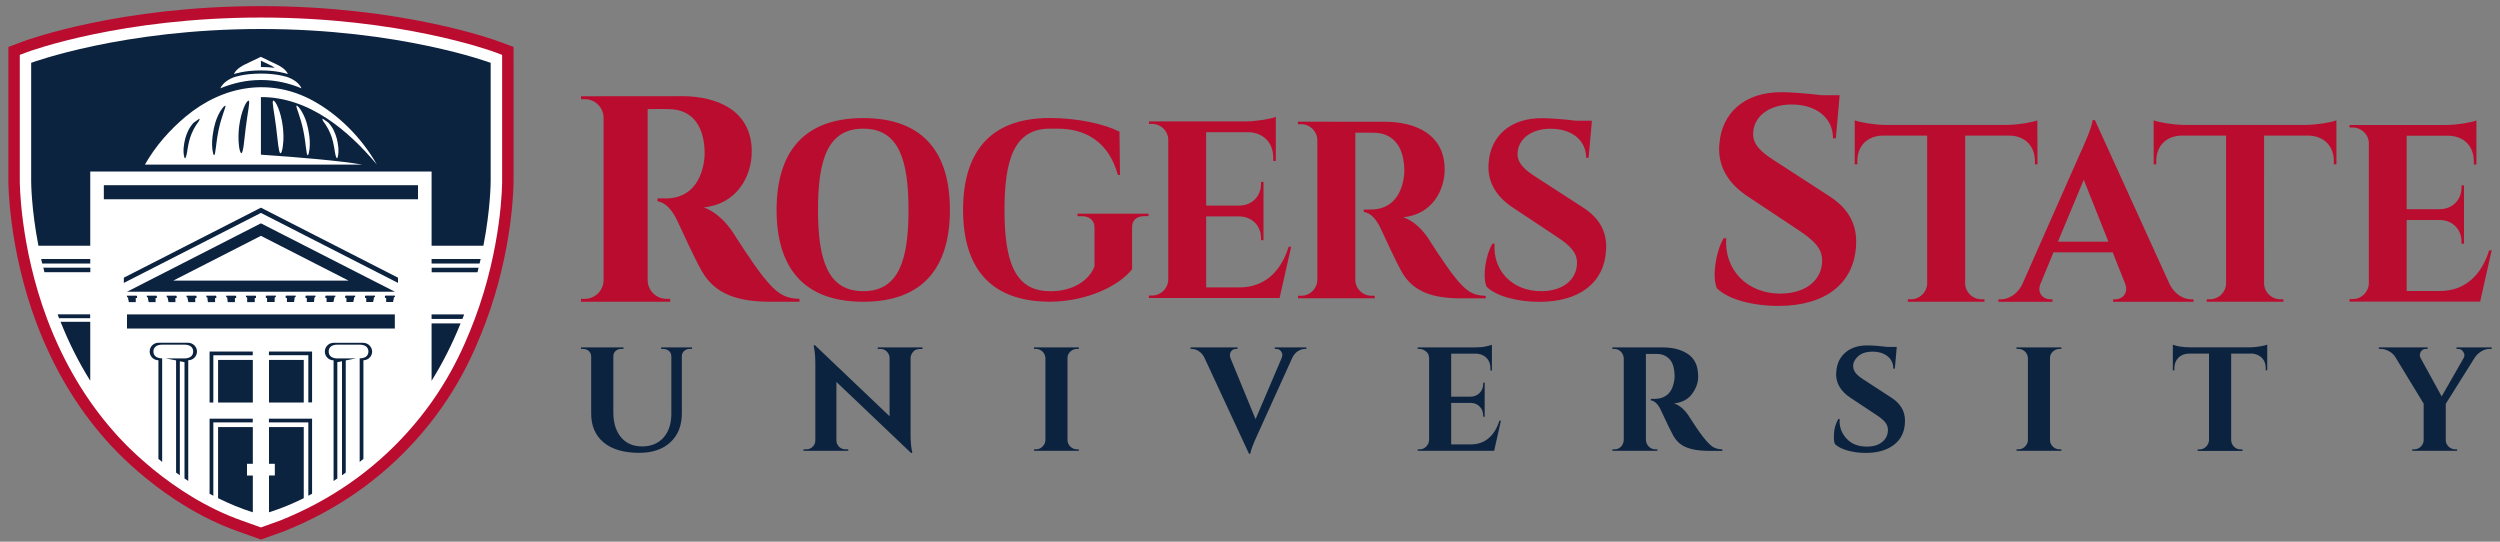 <?xml version="1.0" encoding="utf-8"?>
<svg xmlns="http://www.w3.org/2000/svg" width="300px" height="65px">
<rect width="100%" height="100%" fill="#808080" stroke="none"/>
<path fill="#BA0C2F" d="M219.57,23.57c2.09,1.36,3.31,3.21,3.16,5.84c-0.21,4.59-3.67,7.3-9.31,7.3c-3.16,0-6.12-0.81-7.41-2.14
	c-0.58-1.47-0.09-4.45,0.83-5.98h0.31c-0.28,3.67,2.42,6.71,6.64,6.64c3.07-0.06,4.87-1.75,4.87-3.96c0-1.43-0.92-2.38-2.82-3.64
	l-6.14-4.08c-2.43-1.61-3.63-3.75-3.37-6.32c0.3-3.65,2.97-6.17,7.42-6.17c1.13,0,3.19,0.16,4.8,0.36h2.21l-0.46,5.18h-0.34
	c0-2.45-1.99-4.06-4.97-4.06c-2.78,0-4.53,1.5-4.61,3.39c-0.09,1.39,0.98,2.32,2.46,3.28L219.57,23.57z M299,30.04h-0.3
	c-0.94,3-2.9,4.88-5.93,4.88h-3.97V26.4h4.05c1.47,0.05,2.53,1.13,2.53,2.59v0.26l0.3,0v-7l-0.3,0v0.26c0,1.47-1.08,2.57-2.57,2.59
	h-4.01v-8.81h5.1c1.82,0.08,2.96,1.27,2.96,3.09v0.36l0.31,0v-5.29c-0.56,0.24-2.31,0.54-3.62,0.55h-11.61l0.01,0.3h0.38
	c1.03,0,1.87,0.8,1.93,1.81v16.88c-0.02,1.05-0.88,1.9-1.94,1.9h-0.38l0,0.3h15.68L299,30.04z M251.39,14.41h-0.27
	c-0.07,0.88-1.27,3.51-1.49,3.97l-7,15.83c-0.64,1.2-1.69,1.71-2.55,1.71h-0.27v0.3h6.49v-0.3h-0.27c-0.78,0-1.66-0.69-1.16-1.9
	l1.55-3.74h7.1l1.49,3.74c0.46,1.21-0.39,1.9-1.17,1.9h-0.27v0.3h9.65v-0.3h-0.25c-0.89,0-1.93-0.52-2.59-1.76L251.39,14.41z
	 M246.95,29l3.1-7.43l2.96,7.43H246.95z M280.35,14.44c-0.56,0.24-2.29,0.53-3.59,0.55h-14.73c-1.3-0.02-3.03-0.32-3.59-0.55v5.28
	l0.31,0v-0.36c0-1.85,1.17-3.04,3.03-3.09h5.35v17.79c-0.04,1.03-0.89,1.85-1.94,1.85h-0.38l0,0.3h9.2l0-0.3h-0.38
	c-1.05,0-1.91-0.84-1.94-1.88V16.27h5.34c1.86,0.05,3.03,1.25,3.03,3.09v0.36l0.31,0V14.44z M244.48,14.44
	c-0.56,0.24-2.29,0.53-3.59,0.55h-14.73c-1.3-0.02-3.03-0.32-3.59-0.55v5.28l0.31,0v-0.36c0-1.85,1.17-3.04,3.03-3.09h5.35v17.79
	c-0.05,1.03-0.9,1.85-1.94,1.85h-0.38l0,0.3h9.2l0-0.3h-0.38c-1.05,0-1.91-0.84-1.94-1.88V16.27h5.34c1.86,0.05,3.03,1.25,3.03,3.09
	v0.36l0.31,0L244.48,14.44z M69.72,11.55l0.01,0.35h0.45c1.23,0,2.23,0.99,2.25,2.21v19.55c-0.03,1.22-1.03,2.2-2.26,2.2h-0.45
	l-0.01,0.35h10.72l-0.01-0.35h-0.44c-1.24,0-2.24-0.99-2.26-2.22V13.09c0.44,0.01,1.74-0.03,2.67,0.01
	c2.31,0.06,4.02,1.56,4.16,4.93c0.03,0.71-0.05,1.28-0.13,1.71c-0.63,3.09-2.56,4.05-4.45,4.07H78.9v0.34
	c0.91,0.16,1.7,0.9,2.39,2.37c0.49,1.05,2.08,4.54,2.94,6.04c1.62,2.82,4.42,3.65,8.28,3.65h3.43v-0.35
	c-1.84-0.03-2.84-0.74-4.36-2.67c-1.33-1.66-3.44-5.01-3.55-5.18c-0.78-1.23-2.11-2.63-3.59-3.12c4-0.4,5.77-3.73,5.77-6.7
	c0-4.91-4.11-6.65-8.38-6.65L69.72,11.55z M154.94,29.61h-0.3c-0.94,3-2.9,4.88-5.93,4.88h-3.97v-8.52h4.05
	c1.47,0.05,2.53,1.13,2.53,2.59v0.26l0.3,0v-7l-0.3,0v0.26c0,1.47-1.08,2.57-2.57,2.59h-4.01v-8.81h5.09
	c1.82,0.08,2.96,1.27,2.96,3.09v0.36l0.31,0v-5.29c-0.56,0.24-2.31,0.54-3.61,0.55h-11.61l0,0.3h0.38c1.03,0,1.87,0.8,1.93,1.81
	v16.88c-0.02,1.05-0.88,1.9-1.94,1.9h-0.38l0,0.3h15.68L154.94,29.61z M155.75,14.6l0,0.3h0.39c1.06,0,1.92,0.85,1.94,1.9v16.8
	c-0.03,1.05-0.88,1.89-1.94,1.89h-0.38l0,0.3h9.21l-0.01-0.3h-0.38c-1.07,0-1.93-0.85-1.94-1.9V15.92c0.38,0.01,1.49-0.02,2.3,0.01
	c1.99,0.05,3.45,1.34,3.57,4.24c0.03,0.61-0.04,1.1-0.11,1.47c-0.54,2.65-2.19,3.48-3.82,3.5h-0.92v0.29
	c0.79,0.13,1.46,0.78,2.05,2.04c0.42,0.91,1.79,3.9,2.52,5.19c1.39,2.42,3.8,3.14,7.11,3.14h2.95v-0.3
	c-1.58-0.02-2.44-0.63-3.75-2.3c-1.14-1.42-2.96-4.3-3.05-4.45c-0.67-1.06-1.81-2.26-3.09-2.68c3.44-0.34,4.96-3.2,4.96-5.75
	c0-4.22-3.53-5.71-7.2-5.71L155.75,14.6z M184.22,21.18c-1.27-0.82-2.18-1.62-2.11-2.82c0.07-1.63,1.58-2.91,3.96-2.91
	c2.56,0,4.26,1.38,4.27,3.49h0.29l0.4-4.45h-1.9c-1.38-0.18-3.15-0.31-4.12-0.31c-3.82,0-6.12,2.17-6.37,5.3
	c-0.22,2.21,0.81,4.05,2.9,5.43l5.28,3.5c1.63,1.08,2.42,1.9,2.42,3.13c0,1.9-1.55,3.36-4.18,3.4c-3.63,0.06-5.95-2.54-5.71-5.7
	h-0.26c-0.79,1.32-1.22,3.88-0.72,5.14c1.1,1.14,3.65,1.84,6.36,1.84c4.84,0,7.82-2.32,8-6.27c0.13-2.26-0.92-3.85-2.72-5.02
	L184.22,21.18z M103.59,14.17c7.27,0,10.4,4.22,10.4,11.02c0,6.8-3.13,11.02-10.4,11.02c-7.27,0-10.4-4.22-10.4-11.02
	C93.2,18.39,96.32,14.17,103.59,14.17 M103.59,34.94c4.27,0,5.43-3.73,5.43-9.75c0-6.01-1.16-9.75-5.43-9.75
	c-4.27,0-5.43,3.73-5.43,9.75C98.17,31.21,99.33,34.94,103.59,34.94 M129.3,25.64v0.3h0.48c0.98,0,1.56,0.5,1.56,1.38v4.63
	c-0.71,1.91-2.9,2.99-5.13,2.99h-0.24c-4.27,0-5.43-3.73-5.43-9.75c0-6.01,1.16-9.75,5.43-9.75l0.94,0c3.23,0,6.1,1.45,7.24,5.56
	h0.25l-0.06-5.2c-1.78-0.91-5.02-1.64-8.35-1.64l-0.02,0.02v-0.02c-7.27,0-10.4,4.22-10.4,11.02c0,6.75,3.08,10.95,10.23,11.02
	l0.01,0.01l0.09,0l0.07,0v0c4.77-0.04,8.47-2.08,9.88-3.9v-5c-0.02-0.88,0.53-1.37,1.51-1.37h0.46v-0.3H129.3z"/>
<path fill="#FFFFFF" stroke="#BA0C2F" stroke-width="1.371" stroke-miterlimit="10" d="M1.69,6.11V21.7
	c0,0.08-0.02,7.94,3.34,16.86c1.99,5.27,4.75,9.91,8.2,13.79c0.67,0.78,6.75,7.65,15.54,10.76l2.54,0.91l2.54-0.91
	c6.06-2.42,11.3-6.04,15.55-10.77c4.58-5.09,6.78-10.04,8.2-13.79c3.33-8.84,3.35-16.54,3.34-16.86V6.11l-1.34-0.5
	c-0.46-0.17-11.5-4.19-28.29-4.19C14.5,1.42,3.48,5.44,3.02,5.61L1.69,6.11z"/>
<path fill="#0C2340" d="M83.04,41.87h-0.3c-0.25,0-0.46,0.08-0.64,0.24c-0.18,0.16-0.27,0.36-0.28,0.59v6.91
	c0,1.45-0.45,2.6-1.36,3.45c-0.91,0.85-2.16,1.28-3.74,1.28c-1.87,0-3.29-0.42-4.29-1.25c-0.99-0.83-1.49-1.99-1.49-3.46v-6.87
	c-0.01-0.35-0.17-0.61-0.48-0.78c-0.14-0.07-0.3-0.11-0.46-0.11h-0.28v-0.18h5.1v0.18h-0.28c-0.26,0-0.48,0.08-0.66,0.24
	c-0.18,0.16-0.27,0.36-0.28,0.61v6.77c0,1.25,0.31,2.24,0.92,2.98c0.61,0.73,1.46,1.1,2.53,1.1c1.07,0,1.93-0.35,2.55-1.04
	c0.63-0.69,0.94-1.63,0.96-2.81v-7c-0.02-0.34-0.18-0.59-0.48-0.74c-0.14-0.07-0.3-0.11-0.46-0.11h-0.28v-0.18h3.7V41.87z
	 M110.7,41.87v-0.18h-5.37v0.18h0.32c0.3,0,0.55,0.1,0.76,0.31c0.21,0.21,0.33,0.46,0.34,0.77v7l-8.95-8.52h-0.16l0.04,0.27
	c0.11,0.52,0.16,1.17,0.16,1.95v9.19c0,0.31-0.11,0.56-0.32,0.77c-0.21,0.21-0.47,0.31-0.78,0.31h-0.32v0.18h5.37v-0.18h-0.34
	c-0.29,0-0.55-0.1-0.76-0.31c-0.21-0.21-0.32-0.46-0.32-0.75v-7.03l8.95,8.52h0.16l-0.05-0.27c-0.11-0.54-0.16-1.21-0.16-2v-9.14
	c0.01-0.2,0.07-0.38,0.16-0.53c0.21-0.35,0.53-0.53,0.94-0.53H110.7z M124.08,53.92v0.18h5.39l-0.02-0.18h-0.21
	c-0.31,0-0.57-0.11-0.8-0.33c-0.22-0.22-0.34-0.48-0.34-0.79v-9.83c0-0.31,0.11-0.57,0.34-0.78s0.49-0.32,0.8-0.32h0.21l0.02-0.18
	h-5.39v0.18h0.23c0.31,0,0.57,0.11,0.79,0.32c0.22,0.21,0.33,0.47,0.35,0.78v9.83c-0.01,0.31-0.13,0.57-0.35,0.79
	c-0.22,0.22-0.48,0.33-0.79,0.33H124.08z M152.95,41.87h0.16c0.26,0,0.45,0.08,0.58,0.24c0.12,0.16,0.19,0.31,0.19,0.44
	c0,0.14-0.03,0.28-0.09,0.43l-3.12,7.32l-3.01-7.32c-0.05-0.14-0.07-0.28-0.07-0.42c0-0.14,0.06-0.29,0.19-0.45
	c0.12-0.16,0.32-0.24,0.58-0.24h0.14v-0.18h-5.63v0.18h0.14c0.28,0,0.56,0.09,0.83,0.26c0.27,0.17,0.5,0.42,0.67,0.75l5.37,11.57
	h0.16c0.04-0.38,0.33-1.15,0.87-2.32l4.2-9.27c0.18-0.33,0.4-0.58,0.67-0.74c0.27-0.17,0.54-0.25,0.82-0.25h0.16v-0.18h-3.79V41.87z
	 M170.12,53.92v0.18h9.18l0.81-3.62h-0.18c-0.28,0.91-0.72,1.61-1.3,2.11c-0.59,0.5-1.31,0.74-2.17,0.74h-2.32v-4.98h2.37
	c0.43,0.01,0.78,0.16,1.05,0.44c0.28,0.28,0.42,0.64,0.42,1.08v0.14h0.18v-4.09h-0.18v0.16c0,0.43-0.14,0.78-0.42,1.07
	c-0.28,0.29-0.64,0.44-1.08,0.45h-2.34v-5.16h2.98c0.35,0.01,0.66,0.09,0.92,0.25c0.54,0.31,0.81,0.83,0.81,1.56v0.2l0.18,0.02v-3.1
	c-0.08,0.04-0.31,0.1-0.69,0.19c-0.38,0.09-0.86,0.13-1.43,0.13h-6.79v0.18h0.23c0.3,0,0.59,0.13,0.87,0.39
	c0.15,0.14,0.24,0.37,0.27,0.67v9.87c-0.01,0.31-0.13,0.57-0.35,0.79c-0.22,0.22-0.48,0.33-0.79,0.33H170.12z M198.86,42.47
	c0.61,0.01,1.12,0.23,1.51,0.66c0.39,0.43,0.58,1.13,0.58,2.1c0,0.14-0.02,0.34-0.07,0.59c-0.14,0.72-0.42,1.24-0.82,1.56
	c-0.41,0.32-0.88,0.48-1.41,0.48h-0.55v0.18c0.47,0.07,0.88,0.47,1.21,1.19c0.76,1.63,1.25,2.64,1.47,3.03
	c0.39,0.69,0.92,1.16,1.6,1.43c0.68,0.27,1.53,0.41,2.56,0.41h1.74v-0.18c-0.46-0.01-0.84-0.11-1.15-0.3
	c-0.61-0.39-1.56-1.61-2.84-3.65c-0.52-0.81-1.12-1.34-1.81-1.56c0.95-0.1,1.67-0.47,2.16-1.14c0.5-0.66,0.74-1.35,0.74-2.06
	c0-0.71-0.12-1.29-0.35-1.74c-0.24-0.44-0.55-0.79-0.96-1.04c-0.79-0.5-1.76-0.74-2.91-0.74h-6.08v0.18h0.23
	c0.31,0,0.57,0.11,0.79,0.33c0.22,0.22,0.33,0.48,0.35,0.79v9.83c-0.01,0.2-0.07,0.38-0.16,0.55c-0.22,0.37-0.55,0.55-0.97,0.55
	h-0.23v0.18h5.39v-0.18h-0.23c-0.31,0-0.57-0.11-0.79-0.33c-0.22-0.22-0.33-0.48-0.35-0.79V42.47h0.05h0.76H198.86z M220.06,52.45
	c0,0.32,0.04,0.59,0.12,0.82c0.32,0.33,0.82,0.59,1.5,0.79c0.68,0.19,1.42,0.29,2.22,0.29c1.42,0,2.55-0.33,3.41-1
	c0.86-0.67,1.29-1.63,1.29-2.88c0-1.12-0.53-2.03-1.6-2.73l-3.38-2.2c-0.56-0.35-0.92-0.68-1.08-0.99
	c-0.11-0.19-0.16-0.42-0.16-0.69c0-0.27,0.11-0.54,0.32-0.81c0.42-0.57,1.08-0.85,2-0.85c0.76,0,1.36,0.19,1.82,0.56
	c0.45,0.37,0.68,0.87,0.68,1.48h0.18l0.23-2.61h-1.12c-0.96-0.12-1.76-0.18-2.41-0.18c-1.1,0-1.97,0.28-2.63,0.85
	c-0.66,0.57-1.02,1.32-1.09,2.25c-0.02,0.12-0.03,0.24-0.03,0.35c0,1.12,0.57,2.07,1.72,2.83l3.08,2.04
	c0.51,0.33,0.87,0.63,1.09,0.9c0.22,0.27,0.33,0.58,0.33,0.92c0,0.58-0.22,1.06-0.67,1.43c-0.44,0.38-1.06,0.57-1.85,0.57
	c-1.02,0-1.82-0.3-2.4-0.91c-0.58-0.61-0.88-1.32-0.88-2.13l0.02-0.28h-0.16C220.24,50.87,220.06,51.6,220.06,52.45 M241.98,53.92
	v0.18h5.39l-0.02-0.18h-0.21c-0.31,0-0.57-0.11-0.8-0.33c-0.22-0.22-0.34-0.48-0.34-0.79v-9.83c0-0.31,0.11-0.57,0.34-0.78
	c0.23-0.21,0.49-0.32,0.8-0.32h0.21l0.02-0.18h-5.39v0.18h0.23c0.31,0,0.57,0.11,0.79,0.32c0.22,0.21,0.33,0.47,0.35,0.78v9.83
	c-0.01,0.31-0.13,0.57-0.35,0.79c-0.22,0.22-0.48,0.33-0.79,0.33H241.98z M270.12,42.42c0.37,0.01,0.68,0.1,0.94,0.25
	c0.56,0.31,0.83,0.83,0.83,1.56v0.21h0.18v-3.08c-0.17,0.07-0.46,0.14-0.9,0.21c-0.43,0.07-0.83,0.11-1.2,0.11h-7.14
	c-0.91-0.01-1.61-0.12-2.09-0.32v3.08h0.18v-0.21c0-0.53,0.16-0.96,0.48-1.29c0.32-0.33,0.75-0.5,1.29-0.51h2.39v10.42
	c-0.02,0.29-0.15,0.55-0.36,0.76c-0.22,0.21-0.48,0.32-0.77,0.32h-0.23v0.18h5.39l-0.02-0.18h-0.21c-0.31,0-0.57-0.11-0.79-0.32
	c-0.22-0.21-0.33-0.47-0.35-0.78v-10.4H270.12z M299,41.69h-4.22v0.18H295c0.26,0,0.46,0.12,0.6,0.37c0.08,0.12,0.13,0.24,0.13,0.36
	c0,0.12-0.03,0.24-0.09,0.36l-2.64,4.61l-2.53-4.61c-0.06-0.12-0.09-0.24-0.09-0.36c0-0.12,0.04-0.25,0.11-0.38
	c0.14-0.24,0.34-0.35,0.6-0.35h0.23v-0.18h-5.86v0.18h0.25c0.34,0,0.68,0.1,1,0.29c0.33,0.19,0.58,0.43,0.75,0.72l3.38,5.56v4.38
	c-0.01,0.31-0.13,0.57-0.35,0.78c-0.22,0.21-0.48,0.32-0.79,0.32h-0.23v0.18h5.39l-0.02-0.18h-0.21c-0.31,0-0.57-0.11-0.8-0.33
	c-0.22-0.22-0.34-0.48-0.34-0.79v-4.34l3.49-5.56c0.19-0.28,0.44-0.53,0.76-0.73c0.32-0.2,0.66-0.3,1.01-0.3H299V41.69z M32.99,8.14
	c-0.47-0.06-1.04-0.1-1.68-0.1V7.28L32.6,7.9L32.99,8.14z M26.82,12.83c-0.11,0.12-0.25,0.31-0.4,0.55
	c-0.49,0.83-0.75,1.78-0.88,2.73l-0.04,0.3c-0.07,0.65-0.09,1.33,0.07,1.97c0.04,0.16,0.08,0.24,0.12,0.24
	c0.19-0.01,0.2-1.39,0.54-3.01c0.17-0.81,0.39-1.53,0.57-2.04c0.09-0.26,0.17-0.47,0.21-0.62c0.05-0.15,0.06-0.24,0.03-0.27
	C27.02,12.67,26.93,12.72,26.82,12.83z M29.24,17.45c0.06-0.43,0.17-1.45,0.26-2.21c0.11-0.85,0.23-1.62,0.32-2.19
	c0.04-0.28,0.07-0.51,0.08-0.68c0.01-0.17-0.01-0.27-0.06-0.29c-0.05-0.02-0.13,0.04-0.24,0.18c-0.1,0.14-0.22,0.35-0.33,0.63
	c-0.23,0.55-0.45,1.35-0.57,2.24c-0.09,0.75-0.12,1.57-0.03,2.31c0.02,0.22,0.06,0.47,0.13,0.69c0.05,0.16,0.11,0.25,0.16,0.25
	c0.06,0,0.11-0.09,0.15-0.26C29.17,17.9,29.21,17.68,29.24,17.45z M58.88,7.54V21.7c0,0.2-0.01,3.32-0.87,7.79h-6.22v-8.91H10.83
	v8.91H4.61c-0.86-4.47-0.87-7.6-0.87-7.79V7.54c0,0,10.9-4.06,27.57-4.06C47.98,3.48,58.88,7.54,58.88,7.54z M28.07,8.89
	c0.15-0.05,1.31-0.44,3.24-0.44c1.93,0,3.09,0.39,3.24,0.44c-0.27-0.67-1.25-1.11-1.25-1.11l-2-0.96l-2,0.96
	C29.31,7.78,28.34,8.22,28.07,8.89z M26.44,10.6c1.47-0.61,3.09-1,4.87-1c1.77,0,3.4,0.38,4.87,1c-0.18-0.4-0.6-0.93-1.6-1.32
	c0,0-1.19-0.45-3.27-0.45s-3.27,0.45-3.27,0.45C27.04,9.67,26.62,10.21,26.44,10.6z M40.6,17.71L40.6,17.71
	c-0.07-0.75-0.24-1.44-0.57-2.1c-0.17-0.33-0.38-0.63-0.63-0.9l-0.68-0.47c-0.05,0.05-0.02,0.17,0.06,0.3
	c0.1,0.15,0.22,0.29,0.31,0.44c0.21,0.32,0.39,0.66,0.54,1.02c0.28,0.66,0.39,1.22,0.51,1.93c0.04,0.21,0.06,0.42,0.11,0.62
	c0.08,0.35,0.18,0.59,0.27,0.31C40.62,18.52,40.63,18.08,40.6,17.71z M45.22,19.74c-1.9-3.35-4.74-6.06-7.67-7.66
	c-5.04-2.75-10.7-1.9-15.27,1.91c-1.83,1.53-3.59,3.47-4.89,5.76h26.08c-2.76-0.47-7.61-0.88-12.16-1.19v-6.91
	c2.77-0.02,5.5,0.95,7.98,2.6C41.46,15.69,43.43,17.6,45.22,19.74z M37.13,16.42l-0.04-0.3c-0.13-0.95-0.39-1.91-0.88-2.73
	c-0.14-0.25-0.28-0.44-0.4-0.56c-0.11-0.12-0.2-0.17-0.23-0.14c-0.03,0.03-0.02,0.12,0.03,0.27c0.04,0.15,0.12,0.36,0.21,0.62
	c0.18,0.52,0.4,1.23,0.57,2.04c0.34,1.63,0.35,3.01,0.54,3.01c0.04,0,0.08-0.08,0.12-0.24C37.21,17.75,37.2,17.07,37.13,16.42z
	 M33.93,15.13c-0.12-0.9-0.34-1.7-0.57-2.24c-0.11-0.27-0.23-0.49-0.33-0.63c-0.1-0.14-0.19-0.2-0.24-0.18
	c-0.05,0.02-0.07,0.13-0.06,0.29c0.01,0.17,0.04,0.4,0.08,0.68c0.09,0.56,0.21,1.33,0.32,2.19c0.1,0.75,0.2,1.78,0.26,2.21
	c0.03,0.23,0.07,0.46,0.12,0.68c0.04,0.16,0.1,0.25,0.15,0.26c0.06,0,0.11-0.09,0.16-0.25c0.07-0.22,0.11-0.48,0.13-0.69
	C34.06,16.7,34.02,15.88,33.93,15.13z M23.24,14.72c-0.25,0.27-0.46,0.57-0.63,0.9c-0.33,0.66-0.5,1.35-0.57,2.09v0
	c-0.03,0.36-0.03,0.8,0.08,1.16c0.08,0.28,0.19,0.04,0.27-0.32c0.05-0.2,0.08-0.41,0.11-0.62c0.12-0.71,0.23-1.27,0.51-1.93
	c0.15-0.36,0.33-0.7,0.54-1.02c0.1-0.15,0.22-0.29,0.31-0.44c0.08-0.13,0.12-0.25,0.07-0.3L23.24,14.72z M43.59,41.14h-3.56
	c-0.58,0-1.05,0.47-1.05,1.05c0,0.58,0.47,1.05,1.05,1.05v14.48c0.15-0.1,0.3-0.2,0.45-0.3V43.46l0.56-0.11v13.68
	c0.15-0.11,0.3-0.21,0.45-0.32V43.25l1.22-0.24h-2.22c-0.58,0-1.05-0.25-1.05-0.83c0-0.58,0.47-0.82,1.05-0.82h2.67
	c0.58,0,1.05,0.25,1.05,0.82l0,0h0c0,0.58-0.47,0.82-1.05,0.82v12.43c0.15-0.12,0.3-0.24,0.45-0.36V43.23
	c0.58,0,1.05-0.47,1.05-1.05C44.64,41.61,44.17,41.14,43.59,41.14z M47.38,37.73v1.69H15.24v-1.69H47.38z M32.28,42.18h5.17v6.11
	h-0.45v-5.67h-4.73V42.18z M17.76,35.88v-0.15l-0.14-0.1v-0.15h1.14l0.06,0.06v0.22h-0.15v0.13v0.37h-0.82L17.76,35.88z
	 M15.38,35.88v-0.15l-0.14-0.1v-0.15h1.14l0.06,0.06v0.22h-0.15v0.13v0.37h-0.82L15.38,35.88z M22.52,35.88v-0.15l-0.14-0.1v-0.15
	h1.14l0.06,0.06v0.22h-0.15v0.13v0.37h-0.82L22.52,35.88z M24.9,35.88v-0.15l-0.14-0.1v-0.15h1.14l0.06,0.06v0.22h-0.15v0.13v0.37
	h-0.86L24.9,35.88z M20.14,35.88v-0.15L20,35.63v-0.15h1.14l0.06,0.06v0.22h-0.15v0.13v0.37h-0.82L20.14,35.88z M36.45,43.19v5.11
	h-4.17v-5.11H36.45z M25.16,50.24h5.17v0.45h-4.73v8.8c-0.15-0.08-0.3-0.16-0.45-0.24V50.24z M7.27,38.62h3.56v7.07
	C9.46,43.5,8.27,41.14,7.27,38.62z M32.28,50.24h5.17v9.01c-0.15,0.08-0.3,0.16-0.45,0.24v-8.8h-4.73V50.24z M10.83,32.66h-5.5
	c-0.05-0.18-0.09-0.36-0.13-0.54h5.64V32.66z M23.64,42.18c0,0.58-0.47,1.05-1.05,1.05v14.48c-0.15-0.1-0.3-0.2-0.45-0.3V43.46
	l-0.56-0.11v13.68c-0.15-0.11-0.3-0.21-0.45-0.32V43.25l-1.22-0.24h2.22c0.58,0,1.05-0.25,1.05-0.83c0-0.58-0.47-0.82-1.05-0.82
	h-2.67c-0.58,0-1.05,0.25-1.05,0.82l0,0h0c0,0.58,0.47,0.82,1.05,0.82v12.43c-0.15-0.12-0.3-0.24-0.45-0.36V43.23
	c-0.58,0-1.05-0.47-1.05-1.05c0-0.58,0.47-1.05,1.05-1.05h3.56C23.17,41.14,23.64,41.61,23.64,42.18z M10.83,38.18H7.09
	C7.04,38.06,7,37.95,6.95,37.83l-0.01-0.02v-0.09h3.88V38.18z M4.94,31.08h5.89v0.54H5.06C5.02,31.44,4.98,31.26,4.94,31.08z
	 M36.45,51.25v8.53c-1.3,0.65-2.69,1.23-4.15,1.69h-0.02v-4.41h0.7v-1.4h-0.7v-4.41H36.45z M30.34,43.19v5.11h-4.17v-5.11H30.34z
	 M30.34,51.25v4.41h-0.7v1.4h0.7v4.41h-0.02c-1.46-0.46-2.84-1.04-4.15-1.69v-8.53H30.34z M27.28,35.88v-0.15l-0.14-0.1v-0.15h1.14
	l0.06,0.06v0.22h-0.15v0.13v0.37h-0.86L27.28,35.88z M25.16,42.18h5.17v0.45h-4.73v5.67h-0.45V42.18z M51.79,31.08h5.89
	c-0.04,0.18-0.08,0.36-0.13,0.54h-5.76V31.08z M29.66,35.88v-0.15l-0.14-0.1v-0.15h1.14l0.06,0.06v0.22h-0.15v0.13v0.37h-0.91V35.88
	z M51.79,38.81h3.48c-0.99,2.45-2.15,4.75-3.48,6.89V38.81z M51.79,37.73h3.88v0.09l-0.01,0.02c-0.06,0.15-0.12,0.29-0.17,0.43h-3.7
	V37.73z M50.16,22.22v1.69h-37.7v-1.69H50.16z M51.79,32.13h5.64c-0.04,0.18-0.09,0.36-0.13,0.54h-5.5V32.13z M34.43,35.88v-0.13
	h-0.15v-0.22l0.06-0.06h1.14v0.15l-0.14,0.1v0.15l-0.05,0.37h-0.86V35.88z M36.81,35.88v-0.13h-0.15v-0.22l0.06-0.06h1.14v0.15
	l-0.14,0.1v0.15l-0.04,0.37h-0.86V35.88z M39.19,35.88v-0.13h-0.15v-0.22l0.06-0.06h1.14v0.15l-0.14,0.1v0.15l-0.09,0.37h-0.82
	V35.88z M31.31,24.92l16.45,8.4v0.63l-16.45-8.4l-16.45,8.4v-0.63L31.31,24.92z M32.05,35.88v-0.13H31.9v-0.22l0.06-0.06h1.14v0.15
	l-0.14,0.1v0.15v0.37h-0.91V35.88z M15.24,35.01h32.15L31.31,26.8L15.24,35.01z M20.8,33.67l10.51-5.37l10.51,5.37H20.8z
	 M41.57,35.88v-0.13h-0.15v-0.22l0.06-0.06h1.14v0.15l-0.14,0.1v0.15l-0.09,0.37h-0.82V35.88z M46.34,35.88v-0.13h-0.15v-0.22
	l0.06-0.06h1.14v0.15l-0.14,0.1v0.15l-0.09,0.37h-0.82V35.88z M43.95,35.88v-0.13H43.8v-0.22l0.06-0.06H45v0.15l-0.14,0.1v0.15
	l-0.09,0.37h-0.82V35.88z"/>
</svg>
